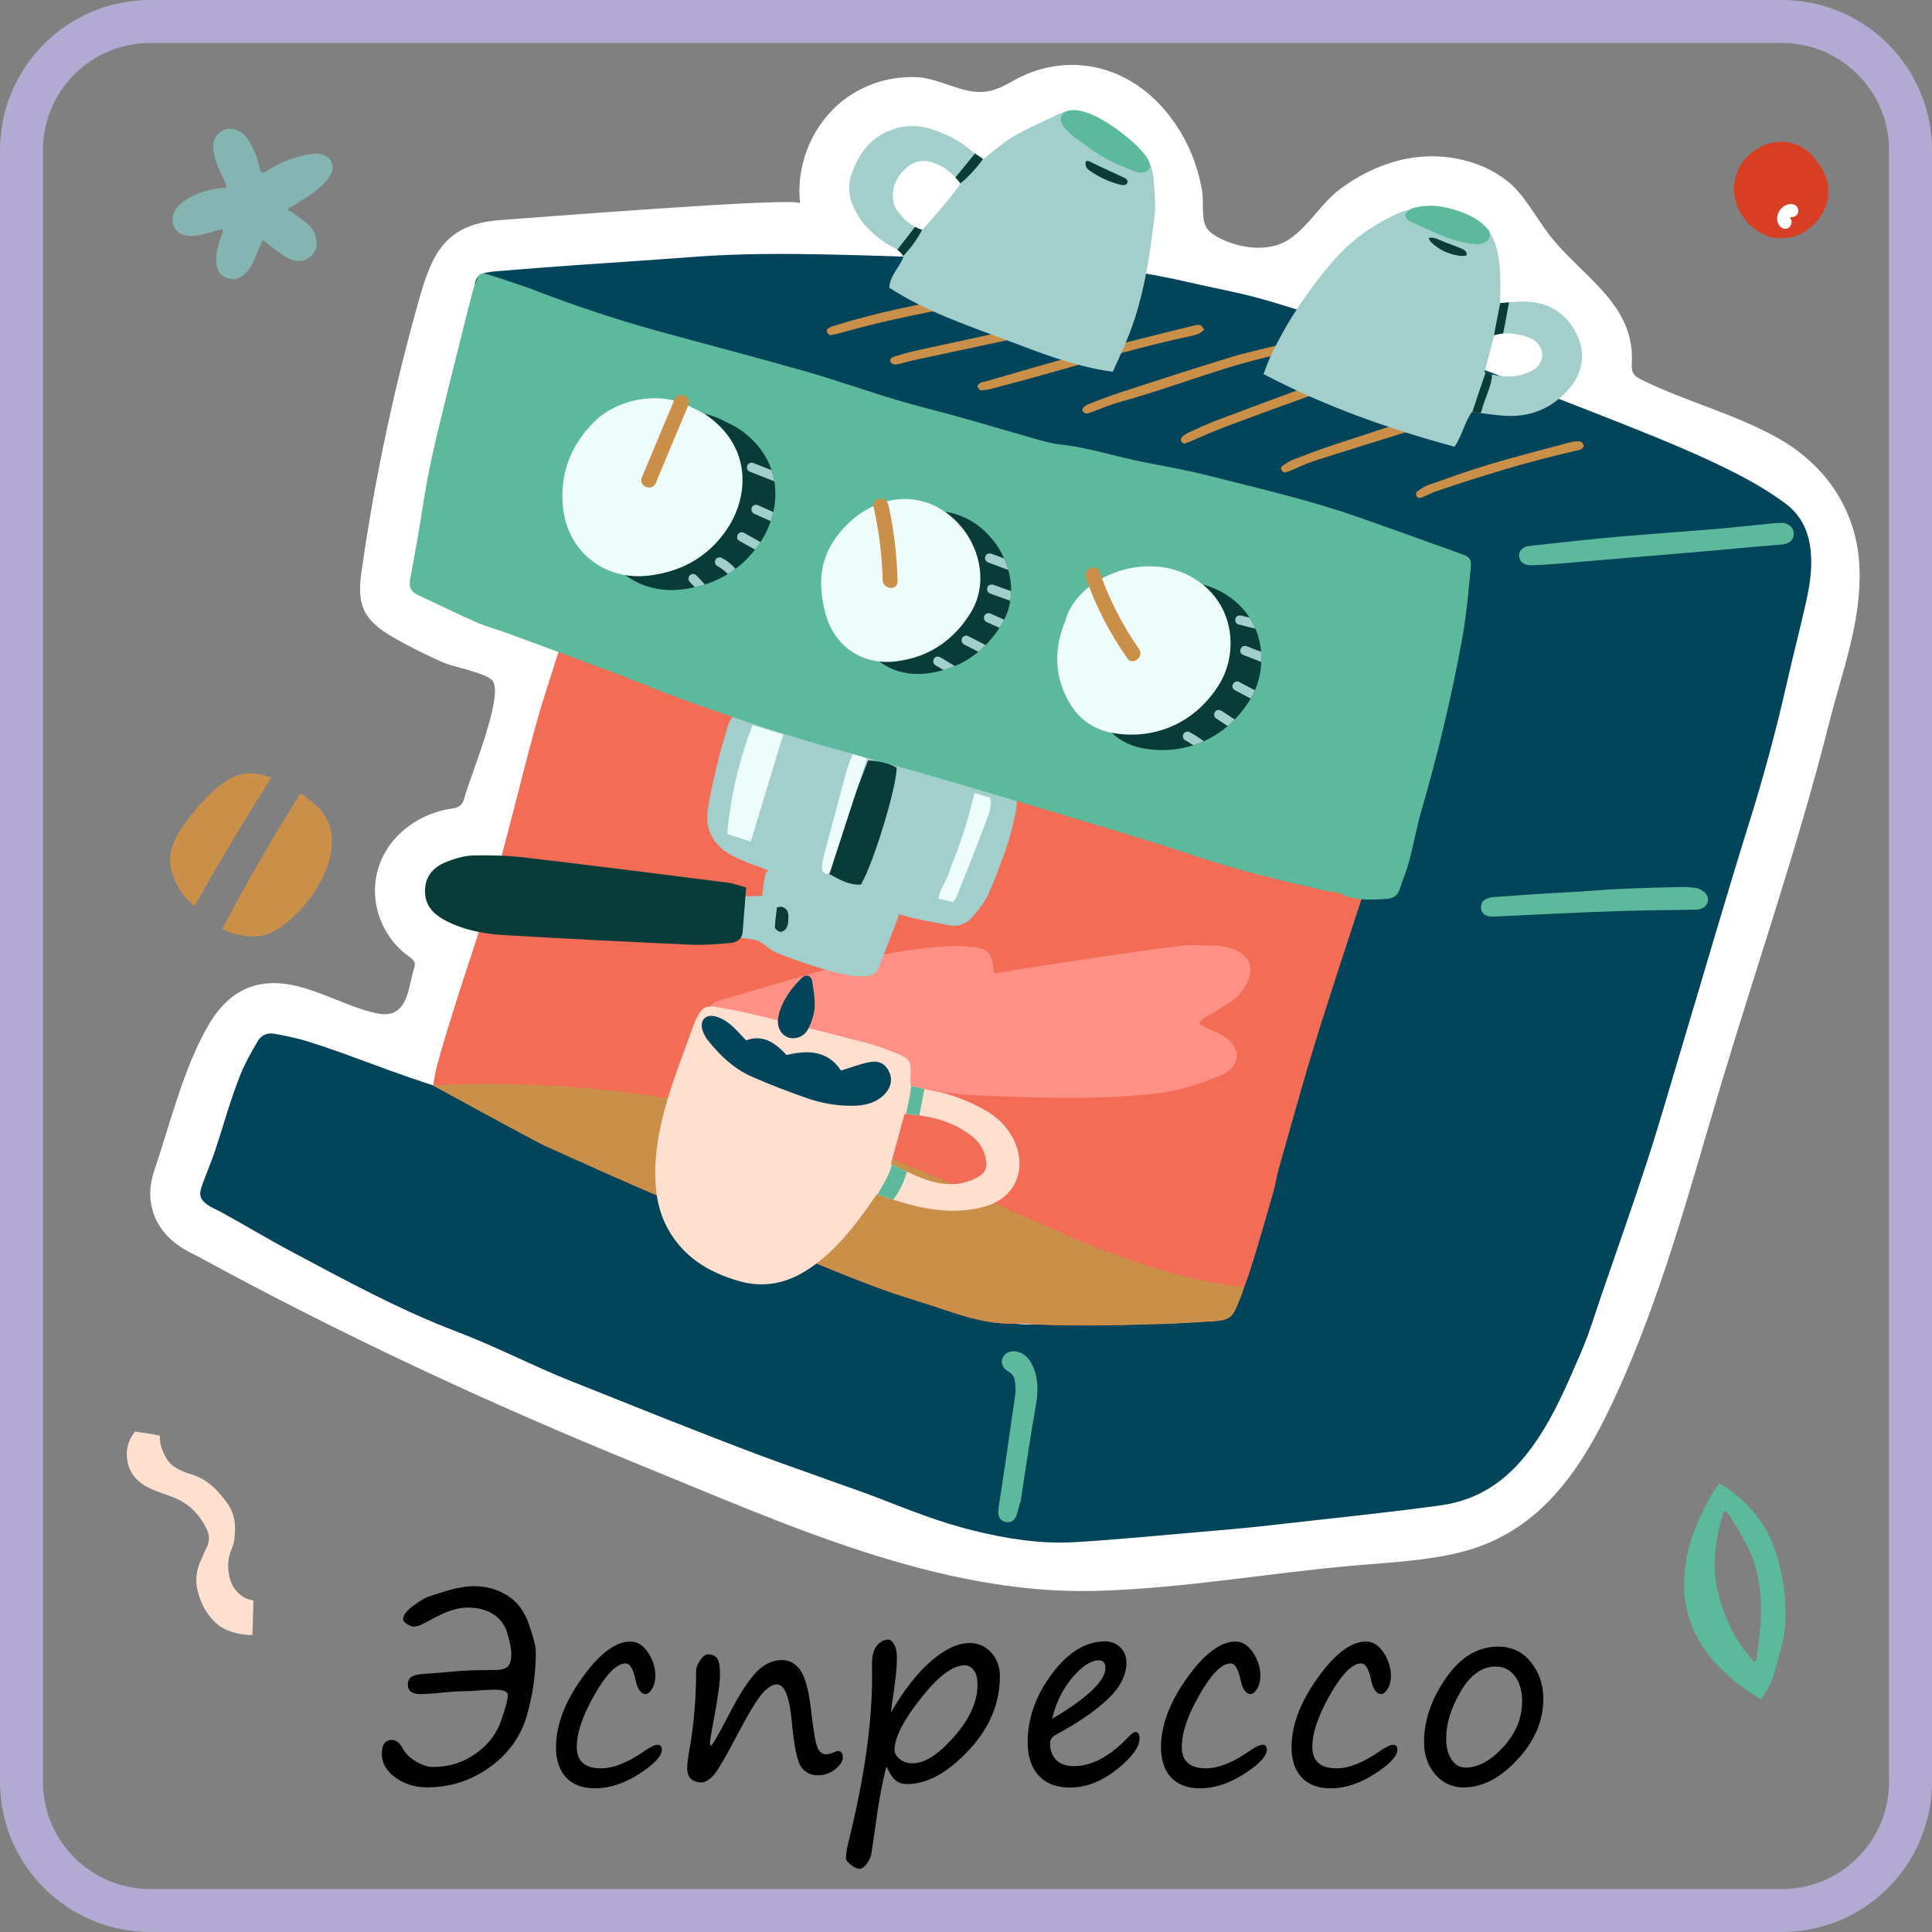 <?xml version="1.0" encoding="utf-8"?>
<!-- Generator: Adobe Illustrator 23.1.0, SVG Export Plug-In . SVG Version: 6.00 Build 0)  -->
<svg version="1.0" id="Слой_1" xmlns="http://www.w3.org/2000/svg" xmlns:xlink="http://www.w3.org/1999/xlink" x="0px" y="0px"
	 viewBox="0 0 90 90" enable-background="new 0 0 90 90" xml:space="preserve">
<rect x="0" y="0" width="90" height="90" fill="#808080" stroke="none"/>
<path fill="none" stroke="#B2AAD3" stroke-width="2" stroke-miterlimit="10" d="M83,89H7c-3.314,0-6-2.686-6-6V7   c0-3.314,2.686-6,6-6h76c3.314,0,6,2.686,6,6v76C89,86.314,86.314,89,83,89z"/>
<g>
	<g>
		<path fill="#FFFFFF" d="M86.532,25.545c-0.367-2.251-1.739-4.052-3.796-5.186c-1.997-1.101-4.208-1.656-6.242-2.657     c-0.159-0.078-0.327-0.168-0.412-0.324c-0.086-0.157-0.071-0.348-0.063-0.528c0.117-2.71-2.348-3.979-3.821-5.879     c-0.512-0.66-0.918-1.399-1.461-2.033c-1.028-1.2-2.813-1.737-4.36-1.649c-1.438,0.082-2.805,0.664-3.951,1.521     c-0.89,0.665-1.437,1.702-2.36,2.329c-0.962,0.653-2.398,0.434-3.366-0.106c-0.205-0.114-0.407-0.255-0.515-0.463     c-0.235-0.45-0.1-1.153-0.185-1.662c-0.099-0.594-0.261-1.174-0.491-1.73c-0.442-1.071-1.124-2.057-2.009-2.809     c-1.784-1.516-4.171-1.778-6.229-0.645c-0.443,0.244-0.897,0.503-1.4,0.553c-1.082,0.107-2.131-0.667-3.256-0.688     c-1.313-0.025-2.576,0.407-3.567,1.277c-1.286,1.13-1.972,2.908-1.777,4.608c-0.037-0.323-12.78,0.7-13.918,0.774     c-2.876,0.188-3.327,1.866-4.013,4.357c-1.071,3.886-1.903,7.868-2.476,11.858c-0.096,0.666-0.179,1.378,0.112,1.986     c0.284,0.593,0.871,0.973,1.442,1.298c0.733,0.417,1.489,0.794,2.263,1.129c0.44,0.191,2.044,0.492,2.279,0.855     c0.493,0.762-1.055,4.428-1.299,5.349c-0.043,0.162-0.092,0.335-0.22,0.443c-0.125,0.107-0.3,0.129-0.462,0.155     c-1.881,0.301-3.472,1.773-3.512,3.751c-0.024,1.21,0.581,2.415,1.567,3.117c0.116,0.083,0.246,0.171,0.281,0.31     c0.026,0.103-0.008,0.211-0.042,0.313c-0.21,0.627-0.228,1.65-0.904,1.984c-0.33,0.163-0.724,0.084-1.08-0.008     c-1.792-0.463-3.73-1.843-5.638-1.162c-0.811,0.289-1.45,0.943-1.889,1.684c-1.216,2.052-1.817,4.634-2.58,6.88     c-0.464,1.364-0.031,2.669,1.157,3.492c0.265,0.184,0.524,0.312,0.713,0.405c0.055,0.027,0.113,0.056,0.144,0.073     c6.689,3.652,13.607,6.876,20.665,9.746c6.652,2.705,13.845,6.039,21.176,5.847c4.07-0.106,8.088-0.842,12.137-1.189     c1.641-0.14,3.298-0.218,4.895-0.619c4.129-1.037,6.06-4.632,7.638-8.276c1.896-4.377,3.115-9.004,4.483-13.563     c1.673-5.579,3.582-11.09,5.007-16.741c0.596-2.364,1.509-4.729,1.428-7.204C86.615,26.187,86.584,25.862,86.532,25.545z"/>
	</g>
	<g>
		<g>
			<g>
				<path fill="#02445A" d="M67.424,26.675c-0.284-0.112-0.593-0.25-0.878-0.342c-1.418-0.46-2.855-0.859-4.243-1.382       c-2.481-0.936-5.052-1.554-7.6-2.261c-1.953-0.542-3.889-1.125-5.838-1.706c-1.949-0.581-3.91-1.183-5.865-1.769       c-1.985-0.595-3.98-1.175-5.963-1.776c-0.938-0.285-1.873-0.596-2.805-0.898c-0.06-0.019-0.119-0.045-0.181-0.059       c-1.713-0.384-3.394-0.874-5.087-1.341c-0.973-0.268-1.901-0.691-2.855-1.022c-0.461-0.16-0.947-0.258-1.419-0.378       c-0.228-0.058-0.468-0.109-0.692-0.158c-0.073-0.016-0.18-0.032-0.213-0.076c-0.215-0.286-0.5-0.215-0.77-0.438       c-0.076-0.063-0.351-0.007-0.457,0.015c-0.034,0.123-0.045,0.258-0.093,0.377c-0.02,0.05-0.075,0.108-0.135,0.101       c-0.06-0.007-0.149-0.054-0.171-0.118c-0.107-0.299,0.053-0.619,0.344-0.705c0.291-0.085,0.563-0.097,0.847-0.121       c1.17-0.098,2.332-0.186,3.499-0.268c1.815-0.127,3.63-0.243,5.442-0.382c2.164-0.166,4.327-0.155,6.496-0.108       c1.836,0.04,3.667,0.106,5.499,0.167c1.501,0.049,3.004,0.06,4.504,0.162c2.277,0.154,4.528,0.48,6.752,0.996       c1.001,0.232,2.016,0.413,3.008,0.681c1.161,0.314,2.303,0.698,3.45,1.057c1.359,0.426,2.716,0.861,4.08,1.273       c1.625,0.492,3.212,1.073,4.789,1.699c2.092,0.83,4.195,1.623,6.277,2.477c1.245,0.51,2.48,1.048,3.68,1.658       c0.816,0.415,1.611,0.878,2.349,1.428c0.761,0.567,1.099,1.341,1.181,2.273c0.073,0.82-0.063,1.608-0.242,2.402       c-0.28,1.241-0.599,2.463-0.88,3.704c-0.496,2.189-1.08,4.354-1.752,6.496c-0.533,1.7-1.048,3.418-1.556,5.126       c-0.53,1.784-1.06,3.58-1.596,5.365c-0.549,1.831-1.072,3.669-1.668,5.484c-0.656,1.997-1.351,3.968-2.037,5.957       c-0.312,0.904-0.581,1.823-0.961,2.702c-0.634,1.468-1.242,2.928-2.161,4.253c-1.103,1.589-2.45,2.639-4.411,2.908       c-2.649,0.363-5.333,0.627-7.991,0.933c-1.117,0.129-2.254,0.221-3.373,0.318c-1.876,0.162-3.792,0.351-5.664,0.461       c-1.608,0.095-3.224-0.168-4.734-0.544c-1.552-0.385-2.937-0.936-4.365-1.494c-0.809-0.316-1.549-0.557-2.329-0.842       c-1.137-0.415-2.198-0.776-3.326-1.2c-2.942-1.107-5.819-2.272-8.762-3.444c-1.746-0.696-3.445-1.589-5.25-2.275       c-2.701-1.028-5.225-2.408-7.798-3.779c-1.032-0.55-2.145-1.222-3.189-1.792c-0.209-0.114-0.456-0.216-0.647-0.348       c-0.332-0.23-0.403-0.451-0.277-0.823c0.175-0.515,0.452-1.161,0.609-1.629c0.434-1.285,0.715-2.389,1.217-3.641       c0.192-0.48,0.5-1.028,0.791-1.523c0.157-0.268,0.42-0.41,0.777-0.349c0.47,0.081,1.01,0.193,1.477,0.335       c1.301,0.396,2.634,0.919,3.89,1.373c1.256,0.454,2.598,0.889,3.781,1.266c0.376,0.12,0.108,0.064,0.451,0.157       c0.344,0.093,0.827,0.232,1.168,0.479c0.133,0.096,0.32,0.153,0.489,0.207c1.883,0.598,3.711,1.402,5.504,2.213       c1.159,0.524,2.33,0.982,3.466,1.515c0.964,0.452,1.881,0.94,2.826,1.401c0.556,0.272,1.117,0.492,1.674,0.744       c1.479,0.667,2.915,1.369,4.4,2.033c0.871,0.39,1.774,0.701,2.668,1.077c0.894,0.375,1.816,0.6,2.799,0.712       c0.531,0.06,1.094,0.016,1.647,0.015c1.828-0.004,3.674,0.009,5.506-0.034c0.692-0.016,1.385-0.098,2.073-0.159       c0.273-0.024,0.438-0.148,0.566-0.398c0.51-0.999,0.82-2.077,1.138-3.154c0.381-1.292,0.712-2.596,1.075-3.896       c0.55-1.972,1.118-3.945,1.684-5.917c0.522-1.819,1.075-3.641,1.639-5.451c0.127-0.41,0.303-0.808,0.485-1.2       c0.077-0.165,0.236-0.292,0.342-0.441c0.088-0.123,0.192-0.252,0.24-0.396c0.442-1.32,0.947-2.626,1.293-3.971       c0.812-3.16,1.523-6.328,2.279-9.503C67.381,27.012,67.397,26.835,67.424,26.675z"/>
			</g>
		</g>
		<g>
			<path fill="#F36C56" d="M26.018,30.364c0.569,0.136,1.033,0.222,1.483,0.357c2.545,0.766,5.087,1.542,7.63,2.317      c2.331,0.711,4.65,1.468,6.996,2.125c2.015,0.564,3.991,1.229,5.96,1.93c2.027,0.722,4.071,1.401,6.132,2.02      c1.635,0.491,3.311,0.84,4.958,1.293c1.343,0.37,2.684,0.739,4.067,0.928c0.054,0.007,0.102,0.065,0.207,0.135      c-0.006,0.115,0.019,0.273-0.025,0.409c-0.407,1.266-0.832,2.525-1.239,3.791c-0.407,1.266-0.818,2.532-1.196,3.807      c-0.495,1.669-0.962,3.347-1.434,5.022c-0.094,0.335-0.138,0.684-0.234,1.018c-0.35,1.216-0.696,2.434-1.079,3.64      c-0.123,0.387-0.27,0.762-0.429,1.195c-0.419,0.768-1.113,1.129-2.058,1.192c-2.496,0.167-4.99,0.263-7.49,0.159      c-0.284-0.012-0.57-0.061-0.852-0.046c-1.197,0.065-2.315-0.262-3.428-0.644c-0.958-0.328-1.935-0.599-2.886-0.946      c-1.129-0.412-2.243-0.866-3.354-1.327c-1.345-0.558-2.678-1.142-4.017-1.714c-0.844-0.36-1.69-0.714-2.532-1.078      c-1.046-0.451-2.091-0.906-3.133-1.366c-0.897-0.396-7.887-4.014-7.887-4.014s-0.004,0.018,0.092-0.538      c0.118-0.684,1.136-3.874,1.444-4.806c0.506-1.533,1.017-3.066,1.451-4.62c0.62-2.225,1.154-4.473,1.761-6.702      C25.24,32.744,25.631,31.608,26.018,30.364z"/>
		</g>
		<g>
			<path fill="#FF9085" d="M46.323,45.34c0.952-0.151,1.909-0.311,2.87-0.454c1.89-0.281,3.78-0.573,5.676-0.816      c0.602-0.077,1.223-0.026,1.836-0.013c0.213,0.005,0.431,0.056,0.638,0.118c0.847,0.252,1.123,0.882,0.726,1.661      c-0.198,0.387-0.498,0.691-0.871,0.923c-0.243,0.151-0.491,0.296-0.726,0.459c-0.197,0.136-0.48,0.164-0.603,0.497      c0.178,0.087,0.358,0.175,0.539,0.262c0.196,0.094,0.403,0.17,0.586,0.284c0.901,0.558,0.765,1.444-0.078,1.81      c-1.032,0.447-2.086,0.769-3.211,0.889c-2.701,0.286-5.409,0.179-8.119,0.07c-1.6-0.064-3.155-0.414-4.714-0.739      c-0.673-0.14-1.335-0.342-2.01-0.472c-1.764-0.338-3.384-1.061-4.992-1.821c-0.228-0.108-0.446-0.246-0.651-0.393      c-0.322-0.231-0.297-0.692,0.054-0.887c0.185-0.103,0.398-0.166,0.604-0.225c2.041-0.589,4.074-1.202,6.127-1.749      c1.357-0.362,2.748-0.594,4.16-0.666c0.43-0.022,0.87-0.01,1.296,0.052c0.541,0.079,0.702,0.281,0.812,0.849      c0.013,0.068,0.001,0.141,0.007,0.211C46.28,45.224,46.297,45.258,46.323,45.34z"/>
		</g>
		<g>
			<g>
				<path fill="#A2CECB" d="M35.504,41.732c0.035-0.273,0.055-0.513,0.098-0.748c0.085-0.463,0.181-0.519,0.643-0.38       c0.797,0.239,1.591,0.491,2.39,0.725c0.848,0.249,1.699,0.483,2.549,0.724c0.049,0.014,0.099,0.023,0.148,0.037       c0.579,0.169,0.647,0.272,0.452,0.792c-0.276,0.736-0.574,1.464-0.854,2.198c-0.124,0.325-0.372,0.397-0.71,0.401       c-0.637,0.007-1.245-0.153-1.845-0.332c-0.732-0.219-1.456-0.471-2.169-0.747c-0.258-0.1-0.471-0.313-0.709-0.467       c-0.092-0.059-0.193-0.12-0.297-0.143c-0.215-0.047-0.435-0.065-0.652-0.103c-0.238-0.042-0.354-0.166-0.313-0.414       c0.071-0.43,0.125-0.862,0.19-1.293c0.026-0.171,0.137-0.236,0.319-0.232C34.994,41.754,35.243,41.739,35.504,41.732z"/>
			</g>
			<g>
				<path fill="#A2CECB" d="M34.29,33.226c1.634,0.415,3.23,0.806,4.817,1.229c1.099,0.293,2.187,0.631,3.28,0.947       c0.911,0.263,1.825,0.511,2.732,0.787c0.574,0.175,1.143,0.371,1.701,0.591c0.487,0.192,0.619,0.435,0.513,0.967       c-0.111,0.557-0.24,1.116-0.422,1.653c-0.264,0.777-0.554,1.549-0.891,2.297c-0.165,0.365-0.446,0.684-0.705,0.999       c-0.306,0.371-0.709,0.501-1.19,0.394c-0.648-0.145-1.311-0.232-1.947-0.414c-2.279-0.653-4.562-1.3-6.737-2.265       c-0.202-0.089-0.421-0.14-0.623-0.227c-0.289-0.125-0.584-0.245-0.853-0.407c-0.787-0.473-1.129-1.191-0.993-2.088       c0.114-0.748,0.298-1.487,0.471-2.225c0.108-0.461,0.254-0.914,0.381-1.371C33.908,33.787,33.995,33.484,34.29,33.226z"/>
			</g>
			<g>
				<path fill="#093B38" d="M34.755,41.343c-0.055,0.723-0.102,1.402-0.162,2.079c-0.029,0.327-0.262,0.489-0.61,0.511       c-0.582,0.037-1.165,0.103-1.752,0.076c-2.903-0.131-5.807-0.275-8.711-0.447c-0.814-0.048-1.633-0.173-2.417-0.511       c-0.677-0.292-1.228-0.666-1.297-1.381c-0.07-0.731,0.294-1.247,0.992-1.522c0.393-0.154,0.83-0.289,1.265-0.299       c0.808-0.019,1.631,0.009,2.445,0.105c3.132,0.367,6.263,0.766,9.394,1.163C34.161,41.151,34.417,41.252,34.755,41.343z"/>
			</g>
			<g>
				<path fill="#093B38" d="M38.618,40.706c0.478-1.836,1.148-3.531,1.822-5.278c0.491,0.016,0.934,0.097,1.332,0.337       c-0.023,0.986-1.081,4.445-1.665,5.442C39.596,41.243,39.159,41.01,38.618,40.706z"/>
			</g>
			<g>
				<path fill="#093B38" d="M36.193,42.274c0.106-0.016,0.179-0.05,0.235-0.031c0.349,0.114,0.299,0.405,0.291,0.652       c-0.008,0.229-0.074,0.469-0.351,0.515c-0.077,0.013-0.27-0.135-0.269-0.202C36.104,42.89,36.158,42.576,36.193,42.274z"/>
			</g>
			<g>
				<path fill="#EEFCFB" d="M35.05,33.783c0.518,0.155,0.953,0.285,1.438,0.43c-0.507,1.672-1.001,3.299-1.514,4.99       c-0.372-0.12-0.709-0.228-1.1-0.354C34.034,37.105,34.42,35.445,35.05,33.783z"/>
			</g>
			<g>
				<path fill="#EEFCFB" d="M45.396,36.938c0.292,0.091,0.503,0.156,0.727,0.226c0.098,0.344-0.03,0.67-0.139,0.965       c-0.456,1.232-0.949,2.449-1.433,3.67c-0.028,0.071-0.088,0.129-0.157,0.227c-0.203-0.05-0.411-0.102-0.677-0.168       c0.076-0.455,0.355-0.795,0.484-1.19c0.137-0.421,0.316-0.828,0.464-1.246c0.143-0.402,0.279-0.808,0.399-1.217       C45.185,37.802,45.28,37.39,45.396,36.938z"/>
			</g>
			<g>
				<path fill="#EEFCFB" d="M39.73,35.121c0.265,0.086,0.447,0.145,0.657,0.213c-0.587,1.806-1.163,3.577-1.739,5.35       c-0.237,0.067-0.351-0.05-0.353-0.249c-0.003-0.18,0.029-0.363,0.075-0.537c0.359-1.364,0.723-2.728,1.094-4.089       C39.522,35.592,39.626,35.387,39.73,35.121z"/>
			</g>
		</g>
		<g>
			<path fill="#CA8F48" d="M56.096,15.36c-0.101,0.077-0.166,0.15-0.247,0.183c-0.131,0.054-0.27,0.091-0.409,0.12      c-3.114,0.66-6.142,1.65-9.222,2.439c-0.167,0.043-0.34,0.078-0.51,0.079c-0.061,0-0.147-0.102-0.174-0.176      c-0.013-0.036,0.07-0.129,0.129-0.166c0.064-0.04,0.15-0.043,0.226-0.065c1.567-0.446,3.13-0.912,4.703-1.334      c1.665-0.447,3.341-0.854,5.013-1.274c0.104-0.026,0.223-0.044,0.322-0.017C55.991,15.166,56.031,15.273,56.096,15.36z"/>
		</g>
		<g>
			<path fill="#CA8F48" d="M52.081,14.641c-0.052,0.035-0.122,0.105-0.206,0.133c-0.149,0.05-0.306,0.078-0.461,0.111      c-2.94,0.629-5.88,1.257-8.82,1.889c-0.278,0.06-0.55,0.154-0.829,0.204c-0.086,0.015-0.24-0.039-0.274-0.106      c-0.073-0.145,0.05-0.23,0.181-0.268c0.319-0.092,0.638-0.191,0.962-0.262c2.891-0.631,5.783-1.258,8.675-1.885      c0.185-0.04,0.37-0.089,0.558-0.11C52.041,14.328,52.154,14.471,52.081,14.641z"/>
		</g>
		<g>
			<path fill="#CA8F48" d="M60.205,16.295c-0.15,0.071-0.242,0.139-0.343,0.158c-2.624,0.503-5.084,1.56-7.65,2.26      c-0.442,0.12-0.866,0.305-1.298,0.459c-0.103,0.037-0.208,0.088-0.314,0.093c-0.058,0.003-0.138-0.067-0.172-0.125      c-0.022-0.036,0.005-0.134,0.042-0.165c0.083-0.07,0.181-0.129,0.283-0.167c0.488-0.186,0.975-0.379,1.471-0.54      c1.672-0.543,3.344-1.087,5.025-1.602c0.786-0.24,1.592-0.415,2.391-0.612c0.12-0.03,0.258-0.048,0.371-0.015      C60.084,16.061,60.127,16.185,60.205,16.295z"/>
		</g>
		<g>
			<path fill="#CA8F48" d="M38.679,15.614c-0.183-0.069-0.213-0.237-0.093-0.321c0.087-0.061,0.197-0.094,0.302-0.127      c2.849-0.883,5.786-1.336,8.721-1.801c0.162-0.026,0.383-0.113,0.425,0.142c0.04,0.242-0.188,0.26-0.353,0.289      c-0.607,0.106-1.215,0.207-1.825,0.3c-2.299,0.349-4.575,0.811-6.814,1.445C38.908,15.579,38.769,15.597,38.679,15.614z"/>
		</g>
		<g>
			<path fill="#CA8F48" d="M59.83,22.013c-0.171-0.069-0.199-0.235-0.076-0.322c0.167-0.118,0.347-0.227,0.536-0.3      c0.62-0.238,1.243-0.472,1.873-0.681c1.502-0.497,3.008-0.984,4.515-1.464c0.391-0.125,0.794-0.214,1.194-0.307      c0.149-0.035,0.341-0.079,0.38,0.144c0.032,0.178-0.127,0.233-0.267,0.276c-1.178,0.366-2.356,0.73-3.533,1.098      c-1.103,0.344-2.207,0.682-3.305,1.041c-0.359,0.117-0.7,0.293-1.051,0.436C60,21.973,59.895,21.994,59.83,22.013z"/>
		</g>
		<g>
			<path fill="#CA8F48" d="M55.17,20.667c-0.17-0.05-0.21-0.214-0.101-0.315c0.091-0.084,0.201-0.155,0.314-0.207      c0.417-0.19,0.831-0.389,1.259-0.551c1.523-0.575,3.048-1.141,4.577-1.699c0.445-0.162,0.902-0.289,1.356-0.425      c0.104-0.031,0.222-0.061,0.324-0.043c0.072,0.013,0.157,0.097,0.185,0.17c0.018,0.046-0.041,0.152-0.095,0.19      c-0.074,0.053-0.174,0.068-0.264,0.097c-0.6,0.196-1.206,0.378-1.8,0.591c-1.28,0.457-2.557,0.922-3.828,1.4      c-0.561,0.211-1.107,0.463-1.66,0.695C55.339,20.61,55.237,20.642,55.17,20.667z"/>
		</g>
		<g>
			<path fill="#CA8F48" d="M66.112,23.207c-0.15-0.039-0.202-0.231-0.091-0.315c0.161-0.122,0.341-0.236,0.531-0.303      c0.955-0.335,1.908-0.683,2.878-0.971c1.228-0.365,2.47-0.681,3.708-1.011c0.15-0.04,0.313-0.056,0.467-0.042      c0.065,0.006,0.147,0.11,0.17,0.186c0.014,0.045-0.059,0.147-0.117,0.176c-0.096,0.049-0.21,0.063-0.318,0.087      c-2.193,0.499-4.34,1.159-6.468,1.883c-0.194,0.066-0.375,0.168-0.564,0.248C66.237,23.176,66.16,23.192,66.112,23.207z"/>
		</g>
		<g>
			<defs>
				<path id="SVGID_1_" d="M26.004,30.358c0.569,0.136,1.033,0.222,1.483,0.357c2.545,0.766,5.087,1.542,7.63,2.317       c2.331,0.711,4.65,1.468,6.996,2.125c2.015,0.564,3.991,1.229,5.96,1.93c2.027,0.722,4.071,1.401,6.132,2.02       c1.635,0.491,3.311,0.84,4.958,1.293c1.343,0.37,2.684,0.739,4.067,0.928c0.054,0.007,0.102,0.065,0.207,0.135       c-0.006,0.115,0.019,0.273-0.025,0.409c-0.407,1.266-0.832,2.525-1.239,3.791c-0.407,1.266-0.818,2.532-1.196,3.807       c-0.495,1.669-0.962,3.347-1.434,5.022c-0.094,0.335-0.138,0.684-0.234,1.018c-0.35,1.216-0.696,2.434-1.079,3.64       c-0.123,0.387-0.244,0.711-0.381,1.142c-0.383,0.918-0.356,1.199-1.301,1.262c-2.496,0.167-5.795,0.245-8.295,0.142       c-0.284-0.012-0.57-0.061-0.852-0.046c-1.197,0.065-2.315-0.262-3.428-0.644c-0.958-0.328-1.935-0.599-2.886-0.946       c-1.129-0.412-2.243-0.866-3.354-1.327c-1.345-0.558-2.678-1.142-4.017-1.714c-0.844-0.36-1.69-0.714-2.532-1.078       c-1.046-0.451-2.091-0.906-3.133-1.366c-0.897-0.396-1.789-0.802-2.685-1.201c-0.376-0.167-5.214-2.814-5.214-2.814       s0.008,0.019,0.104-0.537c0.118-0.684,1.136-3.874,1.444-4.806c0.506-1.533,1.017-3.066,1.451-4.62       c0.62-2.225,1.154-4.473,1.761-6.702C25.225,32.739,25.616,31.602,26.004,30.358z"/>
			</defs>
			<clipPath id="SVGID_2_">
				<use xlink:href="#SVGID_1_"  overflow="visible"/>
			</clipPath>
			<g clip-path="url(#SVGID_2_)">
				<path fill="#CA8F48" d="M58.59,60.026c-5.267-0.419-10.027-3.055-14.862-5.144c-4.9-2.117-10.097-3.526-15.408-4.097       c-3.02-0.324-6.065-0.369-9.095-0.172c-0.705,0.046-1.193,0.84-1.091,1.493c0.003,0.022,0.009,0.042,0.013,0.063       c-0.166,0.184-0.279,0.416-0.309,0.697c-0.063,0.591,0.296,1.116,0.822,1.355c5.144,2.332,10.43,4.347,15.824,6.02       c2.727,0.846,5.481,1.6,8.255,2.277c2.639,0.645,5.315,1.223,8.038,1.336c2.793,0.116,5.609-0.229,8.196-1.329       C60.158,62.022,59.901,60.131,58.59,60.026z"/>
			</g>
		</g>
		<g>
			<path fill="#5CB99C" d="M25.005,13.56c1.85,0.708,3.727,1.333,5.636,1.859c2.29,0.631,4.589,1.228,6.872,1.879      c1.416,0.404,2.805,0.897,4.216,1.321c1,0.3,2.018,0.543,3.024,0.826c1.159,0.325,2.312,0.671,3.47,0.997      c0.38,0.107,0.765,0.22,1.155,0.262c1.33,0.141,2.596,0.569,3.901,0.824c1.025,0.2,2.056,0.383,3.067,0.641      c2.3,0.587,4.618,1.115,6.864,1.899c1.629,0.569,3.251,1.157,4.875,1.741c0.39,0.14,0.473,0.234,0.428,0.677      c-0.111,1.085-0.203,2.177-0.396,3.248c-0.49,2.712-1.137,5.389-1.906,8.036c-0.22,0.759-0.353,1.543-0.556,2.307      c-0.122,0.458-0.303,0.9-0.453,1.351c-0.097,0.293-0.297,0.423-0.602,0.443c-0.728,0.048-1.448,0.1-2.141-0.232      c-0.22-0.105-0.497-0.087-0.743-0.147c-1.384-0.337-2.777-0.642-4.146-1.032c-1.431-0.407-2.834-0.91-4.256-1.347      c-2.028-0.624-4.061-1.23-6.093-1.837c-1.457-0.435-2.914-0.868-4.375-1.286c-1.964-0.561-3.943-1.074-5.896-1.67      c-1.665-0.508-3.312-1.082-4.953-1.666c-1.194-0.425-2.361-0.923-3.546-1.37c-1.6-0.604-3.206-1.195-4.811-1.786      c-0.49-0.18-1-0.312-1.477-0.522c-0.912-0.401-1.805-0.846-2.709-1.265c-0.307-0.142-0.412-0.369-0.353-0.691      c0.117-0.638,0.235-1.275,0.346-1.914c0.211-1.216,0.374-2.443,0.637-3.648c0.382-1.746,0.835-3.478,1.261-5.214      c0.211-0.861,0.429-1.72,0.651-2.578c0.055-0.214,0.129-0.425,0.213-0.629c0.121-0.294,0.208-0.348,0.509-0.255      c0.634,0.195,1.262,0.413,1.891,0.624C24.742,13.45,24.873,13.508,25.005,13.56z"/>
		</g>
		<g>
			<path fill="#093B38" d="M33.583,19.536c0.307,0.162,0.636,0.292,0.916,0.492c2.08,1.483,1.904,3.789,0.89,5.281      c-0.872,1.283-2.112,1.968-3.637,2.151c-2.056,0.245-3.781-1.114-3.993-3.163c-0.164-1.579,0.352-2.925,1.487-4.033      C30.307,19.225,32.202,18.868,33.583,19.536z"/>
		</g>
		<g>
			<path fill="#EEFCFB" d="M32.052,18.89c0.307,0.162,0.636,0.292,0.916,0.492c2.08,1.483,1.904,3.789,0.89,5.281      c-0.872,1.283-2.112,1.968-3.637,2.151c-2.056,0.245-3.781-1.114-3.993-3.163c-0.164-1.579,0.352-2.925,1.487-4.033      C28.776,18.579,30.671,18.221,32.052,18.89z"/>
		</g>
		<g>
			<path fill="#093B38" d="M51.059,29.654c0.533-2.094,3.953-3.467,6.229-1.839c1.742,1.245,1.764,3.429,0.966,4.745      c-1.116,1.841-3.003,2.62-4.912,2.316c-1.011-0.161-1.741-0.722-2.199-1.616C50.547,32.095,50.545,30.897,51.059,29.654z"/>
		</g>
		<g>
			<path fill="#EEFCFB" d="M49.623,28.935c0.533-2.094,3.953-3.467,6.229-1.839c1.742,1.245,1.764,3.429,0.966,4.745      c-1.116,1.841-3.003,2.62-4.912,2.316c-1.011-0.161-1.741-0.722-2.199-1.616C49.111,31.376,49.109,30.178,49.623,28.935z"/>
		</g>
		<g>
			<path fill="#093B38" d="M44.57,23.966c2.025,0.656,3.244,3.259,2.075,5.148c-0.792,1.28-1.943,2.064-3.451,2.255      c-1.577,0.2-2.892-0.679-3.305-2.208c-0.306-1.132-0.33-2.259,0.313-3.301c0.852-1.379,2.465-2.351,4.11-1.966      C44.4,23.915,44.486,23.939,44.57,23.966z"/>
		</g>
		<g>
			<path fill="#EEFCFB" d="M43.139,23.403c2.025,0.656,3.244,3.259,2.075,5.148c-0.792,1.28-1.943,2.064-3.451,2.255      c-1.577,0.2-2.892-0.679-3.305-2.208c-0.306-1.132-0.33-2.26,0.313-3.301c0.852-1.379,2.465-2.351,4.11-1.966      C42.969,23.352,43.054,23.376,43.139,23.403z"/>
		</g>
		<g>
			<g>
				<defs>
					<path id="SVGID_3_" d="M42.42,50.578c0.368,0.085,0.668,0.171,0.973,0.221c0.906,0.148,1.736,0.494,2.53,0.938        c0.529,0.296,0.945,0.712,1.238,1.239c0.694,1.251,0.323,2.829-1.389,3.259c-1.45,0.364-2.825,0.08-4.196-0.359        c-0.229-0.074-0.456-0.154-0.727-0.245c-0.179,0.255-0.353,0.509-0.533,0.758c-0.736,1.019-1.534,1.971-2.59,2.689        c-1.043,0.71-2.135,0.947-3.365,0.582c-1.389-0.412-2.531-1.12-3.252-2.424c-0.345-0.624-0.507-1.285-0.562-1.989        c-0.108-1.378,0.16-2.709,0.543-4.011c0.333-1.133,0.773-2.235,1.169-3.349c0.058-0.164,0.125-0.326,0.203-0.481        c0.233-0.464,0.409-0.58,0.909-0.497c0.651,0.108,1.3,0.239,1.941,0.397c1.723,0.423,3.443,0.857,5.159,1.305        c0.436,0.114,0.857,0.287,1.278,0.452c0.646,0.254,0.692,0.343,0.673,1.098C42.42,50.262,42.421,50.363,42.42,50.578z         M41.497,54.235c0.595,0.264,1.089,0.521,1.608,0.705c0.807,0.286,1.624,0.334,2.413-0.086c0.374-0.2,0.49-0.444,0.411-0.853        c-0.082-0.425-0.296-0.789-0.624-1.051c-0.924-0.736-2.012-0.983-3.166-1.062C41.92,52.687,41.721,53.415,41.497,54.235z"/>
				</defs>
				<use xlink:href="#SVGID_3_"  overflow="visible" fill="#FFDFCF"/>
				<clipPath id="SVGID_4_">
					<use xlink:href="#SVGID_3_"  overflow="visible"/>
				</clipPath>
				<g clip-path="url(#SVGID_4_)">
					<path fill="#5CB99C" d="M42.397,54.049c-0.181,0.71-0.384,1.414-0.923,1.981c-0.137,0.144-0.245,0.452-0.627,0.255        c-0.431-0.221-0.105-0.402-0.016-0.567c0.243-0.445,0.567-0.893,0.689-1.375c0.384-1.517,0.964-2.94,0.976-4.561        c0-0.053-0.023-0.128,0.017-0.153c0.09-0.058,0.201-0.123,0.326-0.121c0.069,0.001,0.242,0.132,0.265,0.202        c0.055,0.164,0.087,0.337,0.059,0.488c-0.224,1.22-0.464,2.436-0.7,3.652C42.45,53.919,42.42,53.983,42.397,54.049z"/>
				</g>
			</g>
			<g>
				<path fill="#02445A" d="M39.179,49.87c0.471-0.143,0.878-0.302,1.299-0.387c0.456-0.092,0.75,0.067,0.924,0.407       c0.18,0.352,0.126,0.736-0.171,1.058c-0.408,0.442-0.949,0.558-1.52,0.563c-0.72,0.006-1.427-0.113-2.102-0.349       c-0.885-0.309-1.766-0.641-2.621-1.024c-0.822-0.369-1.466-0.988-2.023-1.69c-0.106-0.133-0.187-0.297-0.24-0.46       c-0.14-0.424,0.126-0.745,0.565-0.647c0.245,0.055,0.491,0.188,0.689,0.346c0.269,0.214,0.492,0.485,0.78,0.778       c0.754-0.289,1.345,0.092,1.88,0.682C37.62,48.914,38.547,48.92,39.179,49.87z"/>
			</g>
			<g>
				<path fill="#02445A" d="M36.316,47.117c0.221-0.65,0.59-1.112,1.007-1.535c0.228-0.231,0.472-0.156,0.517,0.16       c0.079,0.549,0.197,1.103,0.022,1.655c-0.062,0.197-0.132,0.398-0.236,0.575c-0.192,0.327-0.564,0.463-0.897,0.36       c-0.298-0.092-0.511-0.411-0.493-0.781C36.245,47.38,36.298,47.211,36.316,47.117z"/>
			</g>
		</g>
		<g>
			<path fill="#5CB99C" d="M83.119,24.364c0.301,0.088,0.448,0.275,0.442,0.506c-0.006,0.235-0.137,0.381-0.349,0.457      c-0.073,0.026-0.154,0.034-0.233,0.041c-2.428,0.196-2.031,0.189-4.458,0.389c-1.986,0.164-3.971,0.339-5.957,0.505      c-0.394,0.033-0.789,0.052-1.184,0.069c-0.108,0.005-0.225-0.004-0.325-0.04c-0.179-0.064-0.278-0.206-0.288-0.398      c-0.01-0.199,0.1-0.329,0.271-0.407c0.07-0.032,0.151-0.049,0.229-0.057c1.431-0.15,2.86-0.322,4.293-0.441      c2.333-0.193,1.844-0.146,4.178-0.33c0.977-0.077,1.952-0.193,2.928-0.286C82.838,24.355,83.013,24.365,83.119,24.364z"/>
		</g>
		<g>
			<path fill="#5CB99C" d="M79.076,41.375c0.387,0.161,0.518,0.357,0.483,0.591c-0.038,0.249-0.254,0.404-0.558,0.41      c-1.99,0.037-1.749,0.008-3.738,0.071c-1.862,0.059-3.723,0.165-5.584,0.247c-0.125,0.006-0.255,0.006-0.374-0.024      c-0.185-0.046-0.3-0.177-0.312-0.372c-0.011-0.19,0.069-0.346,0.245-0.423c0.113-0.049,0.242-0.079,0.366-0.088      c1.103-0.076,2.205-0.159,3.309-0.215c1.72-0.087,1.21-0.108,2.931-0.178c0.853-0.035,1.706-0.06,2.559-0.075      C78.667,41.316,78.933,41.362,79.076,41.375z"/>
		</g>
		<g>
			<path fill="#5CB99C" d="M47.515,70c-0.054,0.198-0.097,0.4-0.165,0.594c-0.083,0.237-0.255,0.342-0.467,0.312      c-0.233-0.033-0.388-0.202-0.379-0.467c0.008-0.236,0.056-0.471,0.091-0.705c0.105-0.704,0.214-1.407,0.318-2.111      c0.069-0.469,0.129-0.94,0.2-1.409c0.159-1.047,0.031-0.209,0.183-1.258c0.029-0.199,0.012-0.411-0.018-0.612      c-0.027-0.187-0.107-0.34-0.299-0.452c-0.302-0.175-0.378-0.438-0.256-0.672c0.119-0.227,0.4-0.327,0.705-0.241      c0.292,0.082,0.485,0.278,0.625,0.543c0.311,0.591,0.321,1.213,0.217,1.851c-0.201,1.232-0.106,0.581-0.302,1.814      C47.82,68.124,47.68,69.063,47.536,70C47.529,70,47.522,70,47.515,70z"/>
		</g>
		<g>
			<g>
				<path fill="#A2CECB" d="M51.838,17.318c-1.822-0.245-3.405-0.894-4.995-1.49c-1.856-0.696-3.746-1.337-5.415-2.425       c0.036-0.608,0.488-0.942,0.659-1.445c-0.151-0.324-0.501-0.435-0.784-0.612c-0.661-0.412-1.179-0.943-1.521-1.649       c-0.263-0.544-0.299-1.087-0.089-1.654c0.306-0.828,0.764-1.519,1.605-1.9c0.697-0.316,1.404-0.356,2.124-0.113       c0.632,0.213,1.234,0.488,1.748,0.93c0.187,0.161,0.402,0.289,0.631,0.451c0.302-0.237,0.576-0.444,0.841-0.662       c0.721-0.591,2.013-1.097,2.503-1.351c0.49-0.254,0.985-0.38,1.322-0.145c0.285,0.199,1.944,1.51,2.623,1.841       c0.451,0.22,0.611,0.777,0.646,1.256c0.041,0.566,0.117,1.143,0.05,1.7c-0.231,1.915-0.504,3.828-1.23,5.636       C52.344,16.215,52.099,16.727,51.838,17.318z M44.749,8.554c-0.313-0.409-0.622-0.671-0.988-0.858       c-0.514-0.262-1.039-0.296-1.502,0.093c-0.425,0.356-0.691,0.824-0.666,1.397c0.009,0.209,0.068,0.451,0.19,0.612       c0.3,0.396,0.649,0.755,1.185,0.91C43.582,10.012,44.186,9.343,44.749,8.554z"/>
			</g>
			<g>
				<path fill="#5CB99C" d="M52.229,7.723c-0.532-0.209-1.026-0.501-1.488-0.836c-0.395-0.287-0.951-0.635-1.228-1.045       c-0.087-0.129-0.128-0.301-0.065-0.443c0.087-0.197,0.332-0.269,0.548-0.268c0.667,0.002,1.34,0.427,1.88,0.782       c0.328,0.215,2.271,1.659,1.521,2.075c-0.122,0.068-0.271,0.07-0.407,0.037C52.734,7.96,52.476,7.82,52.229,7.723z"/>
			</g>
			<g>
				<path fill="#093B38" d="M50.608,7.503c0.086-0.042,0.338,0.114,0.415,0.15c0.443,0.206,0.887,0.412,1.33,0.618       c0.074,0.035,0.163,0.085,0.173,0.175c0.012,0.103-0.079,0.171-0.173,0.179c-0.059,0.005-0.117-0.008-0.175-0.023       c-0.303-0.077-0.598-0.187-0.876-0.329c-0.142-0.072-0.28-0.153-0.413-0.24c-0.104-0.068-0.243-0.141-0.293-0.261       c-0.023-0.056-0.054-0.22,0.005-0.264C50.602,7.506,50.605,7.504,50.608,7.503z"/>
			</g>
			<g>
				<defs>
					<path id="SVGID_5_" d="M51.838,17.318c-1.822-0.245-3.405-0.894-4.995-1.49c-1.856-0.696-3.746-1.337-5.415-2.425        c0.036-0.608,0.488-0.942,0.659-1.445c-0.151-0.324-0.501-0.435-0.784-0.612c-0.661-0.412-1.179-0.943-1.521-1.649        c-0.263-0.544-0.299-1.087-0.089-1.654c0.306-0.828,0.764-1.519,1.605-1.9c0.697-0.316,1.404-0.356,2.124-0.113        c0.632,0.213,1.234,0.488,1.748,0.93c0.187,0.161,0.402,0.289,0.631,0.451c0.302-0.237,0.576-0.444,0.841-0.662        c0.721-0.591,2.013-1.097,2.503-1.351c0.49-0.254,0.985-0.38,1.322-0.145c0.285,0.199,1.944,1.51,2.623,1.841        c0.451,0.22,0.611,0.777,0.646,1.256c0.041,0.566,0.117,1.143,0.05,1.7c-0.231,1.915-0.504,3.828-1.23,5.636        C52.344,16.215,52.099,16.727,51.838,17.318z M44.749,8.554c-0.313-0.409-0.622-0.671-0.988-0.858        c-0.514-0.262-1.039-0.296-1.502,0.093c-0.425,0.356-0.691,0.824-0.666,1.397c0.009,0.209,0.068,0.451,0.19,0.612        c0.3,0.396,0.649,0.755,1.185,0.91C43.582,10.012,44.186,9.343,44.749,8.554z"/>
				</defs>
				<clipPath id="SVGID_6_">
					<use xlink:href="#SVGID_5_"  overflow="visible"/>
				</clipPath>
				<g clip-path="url(#SVGID_6_)">
					<path fill="#093B38" d="M44.172,8.676c0.574-0.704,1.069-1.311,1.567-1.918c0.039-0.048,0.088-0.112,0.14-0.12        c0.081-0.012,0.176,0.001,0.251,0.035c0.032,0.015,0.056,0.128,0.033,0.166c-0.44,0.734-0.968,1.393-1.673,1.891        C44.442,8.764,44.331,8.706,44.172,8.676z"/>
				</g>
				<g clip-path="url(#SVGID_6_)">
					<path fill="#093B38" d="M42.89,10.237c0.097,0.197,0.156,0.263,0.142,0.297c-0.274,0.641-0.72,1.162-1.202,1.653        c-0.041,0.041-0.196,0.033-0.241-0.01c-0.045-0.044-0.057-0.191-0.018-0.243C41.984,11.388,42.409,10.852,42.89,10.237z"/>
				</g>
			</g>
		</g>
		<g>
			<g>
				<path fill="#A2CECB" d="M58.859,17.426c0.126-0.319,0.216-0.586,0.335-0.838c0.744-1.585,1.711-3.029,2.845-4.357       c0.875-1.025,1.945-1.803,3.19-2.333c0.393-0.167,0.763-0.198,1.186-0.034c1.002,0.388,1.884,0.507,2.931,0.872       c0.635,0.957,0.548,2.263,0.536,3.384c0.344-0.027,0.647-0.063,0.95-0.071c1.056-0.028,1.909,0.334,2.482,1.272       c0.552,0.903,0.515,1.908-0.169,2.729c-0.73,0.876-1.677,1.343-2.822,1.326c-0.564-0.009-1.127-0.114-1.753-0.182       c-0.341,0.448-0.437,1.066-0.814,1.617C64.731,19.986,61.764,18.951,58.859,17.426z M69.152,17.342       c0.838,0.271,1.544,0.278,2.223-0.077c0.539-0.282,0.63-0.943,0.192-1.334c-0.092-0.082-0.203-0.157-0.318-0.199       c-0.535-0.194-1.077-0.281-1.643-0.117C69.451,16.205,69.309,16.746,69.152,17.342z"/>
			</g>
			<g>
				<path fill="#5CB99C" d="M69.176,11.292c-0.041,0.023-0.087,0.041-0.136,0.054c-0.194,0.051-0.409,0.027-0.605-0.005       c-0.962-0.157-1.828-0.615-2.707-1.01c-0.147-0.066-0.309-0.183-0.246-0.353c0.045-0.12,0.201-0.242,0.332-0.279       c0.809-0.23,1.593-0.084,2.356,0.215c0.428,0.168,0.825,0.397,1.13,0.753C69.496,10.897,69.406,11.164,69.176,11.292z"/>
			</g>
			<g>
				<path fill="#093B38" d="M66.557,11.09c0.213-0.077,0.512,0.097,0.704,0.171c0.265,0.102,0.53,0.205,0.795,0.307       c0.132,0.051,0.273,0.129,0.27,0.29c0,0.01-0.001,0.02-0.007,0.028c-0.006,0.009-0.017,0.013-0.028,0.016       c-0.209,0.061-0.506-0.019-0.709-0.08c-0.218-0.065-0.438-0.163-0.621-0.3C66.816,11.416,66.6,11.278,66.557,11.09z"/>
			</g>
			<g>
				<defs>
					<path id="SVGID_7_" d="M58.859,17.426c0.126-0.319,0.216-0.586,0.335-0.838c0.744-1.585,1.711-3.029,2.845-4.357        c0.875-1.025,1.945-1.803,3.19-2.333c0.393-0.167,0.763-0.198,1.186-0.034c1.002,0.388,1.884,0.507,2.931,0.872        c0.635,0.957,0.548,2.263,0.536,3.384c0.344-0.027,0.647-0.063,0.95-0.071c1.056-0.028,1.909,0.334,2.482,1.272        c0.552,0.903,0.515,1.908-0.169,2.729c-0.73,0.876-1.677,1.343-2.822,1.326c-0.564-0.009-1.127-0.114-1.753-0.182        c-0.341,0.448-0.437,1.066-0.814,1.617C64.731,19.986,61.764,18.951,58.859,17.426z M69.152,17.342        c0.838,0.271,1.544,0.278,2.223-0.077c0.539-0.282,0.63-0.943,0.192-1.334c-0.092-0.082-0.203-0.157-0.318-0.199        c-0.535-0.194-1.077-0.281-1.643-0.117C69.451,16.205,69.309,16.746,69.152,17.342z"/>
				</defs>
				<clipPath id="SVGID_8_">
					<use xlink:href="#SVGID_7_"  overflow="visible"/>
				</clipPath>
				<g clip-path="url(#SVGID_8_)">
					<path fill="#093B38" d="M68.607,19.632c-0.049-0.08-0.118-0.143-0.106-0.179c0.25-0.766,0.507-1.53,0.772-2.292        c0.011-0.032,0.111-0.033,0.213-0.06c0.118,0.693-0.253,1.267-0.426,1.88C68.988,19.241,68.914,19.523,68.607,19.632z"/>
				</g>
				<g clip-path="url(#SVGID_8_)">
					<path fill="#093B38" d="M69.999,13.855c0.213-0.009,0.317,0.101,0.286,0.283c-0.106,0.617-0.227,1.231-0.351,1.845        c-0.029,0.146-0.064,0.342-0.275,0.274c-0.067-0.021-0.13-0.211-0.114-0.311c0.1-0.618,0.221-1.233,0.343-1.847        C69.906,14.011,69.963,13.931,69.999,13.855z"/>
				</g>
			</g>
		</g>
		<g>
			<path fill="#CA8F48" d="M31.418,18.612c-0.506,1.211-1.013,2.423-1.519,3.634c-0.173,0.414,0.476,0.669,0.649,0.255      c0.506-1.212,1.013-2.423,1.519-3.634C32.24,18.453,31.591,18.198,31.418,18.612z"/>
		</g>
		<g>
			<path fill="#CA8F48" d="M41.809,27.087c-0.025-1.206-0.161-2.396-0.425-3.573c-0.098-0.435-0.788-0.332-0.689,0.107      c0.25,1.115,0.397,2.249,0.421,3.392C41.124,27.455,41.818,27.536,41.809,27.087z"/>
		</g>
		<g>
			<path fill="#CA8F48" d="M53.058,30.23c-0.777-1.11-1.388-2.313-1.837-3.591c-0.149-0.424-0.787-0.143-0.639,0.278      c0.468,1.334,1.117,2.587,1.928,3.744C52.768,31.03,53.315,30.597,53.058,30.23z"/>
		</g>
		<g>
			<defs>
				<path id="SVGID_9_" d="M33.583,19.536c0.307,0.162,0.636,0.292,0.916,0.492c2.08,1.483,1.904,3.789,0.89,5.281       c-0.872,1.283-2.112,1.968-3.637,2.151c-2.056,0.245-3.781-1.114-3.993-3.163c-0.164-1.579,0.352-2.925,1.487-4.033       C30.307,19.225,32.202,18.868,33.583,19.536z"/>
			</defs>
			<clipPath id="SVGID_10_">
				<use xlink:href="#SVGID_9_"  overflow="visible"/>
			</clipPath>
			<g clip-path="url(#SVGID_10_)">
				<g>
					<path fill="#A2CECB" d="M36.562,22.145c-0.49-0.192-0.98-0.385-1.47-0.577c-0.11-0.043-0.239,0.013-0.283,0.123        c-0.043,0.11,0.013,0.239,0.123,0.283c0.49,0.192,0.98,0.385,1.47,0.577c0.11,0.043,0.239-0.013,0.283-0.123        C36.728,22.318,36.672,22.188,36.562,22.145z"/>
				</g>
				<g>
					<path fill="#A2CECB" d="M36.221,23.941c-0.304-0.136-0.609-0.272-0.913-0.407c-0.104-0.046-0.245,0.001-0.288,0.11        c-0.043,0.11-0.001,0.238,0.11,0.288c0.304,0.136,0.609,0.272,0.913,0.407c0.104,0.046,0.245-0.001,0.288-0.11        C36.375,24.118,36.332,23.99,36.221,23.941z"/>
				</g>
				<g>
					<path fill="#A2CECB" d="M35.624,25.365c-0.313-0.176-0.627-0.353-0.94-0.529c-0.053-0.03-0.101-0.051-0.164-0.041        c-0.052,0.008-0.111,0.041-0.141,0.085c-0.059,0.087-0.063,0.245,0.044,0.305c0.313,0.176,0.627,0.353,0.94,0.529        c0.053,0.03,0.101,0.051,0.164,0.041c0.052-0.008,0.111-0.041,0.141-0.085C35.726,25.583,35.73,25.424,35.624,25.365z"/>
				</g>
				<g>
					<path fill="#A2CECB" d="M34.528,26.883c-0.212-0.393-0.529-0.701-0.926-0.904c-0.102-0.052-0.247,0.019-0.283,0.123        c-0.041,0.121,0.014,0.227,0.123,0.283c0.004,0.002,0.017,0.008,0.028,0.014c0.02,0.01,0.038,0.022,0.057,0.034        c0.039,0.024,0.078,0.05,0.115,0.077c0.037,0.027,0.074,0.056,0.109,0.086c0.018,0.015,0.035,0.03,0.052,0.046        c0.003,0.002,0.022,0.021,0.031,0.029c0.009,0.009,0.025,0.026,0.028,0.028c0.016,0.017,0.032,0.034,0.047,0.051        c0.031,0.035,0.06,0.071,0.088,0.107c0.028,0.037,0.055,0.075,0.08,0.114c0.005,0.008,0.048,0.071,0.017,0.026        c0.013,0.019,0.023,0.041,0.034,0.061c0.054,0.1,0.175,0.167,0.287,0.113C34.514,27.121,34.585,26.99,34.528,26.883z"/>
				</g>
				<g>
					<path fill="#A2CECB" d="M33.14,27.554c-0.227-0.244-0.453-0.489-0.68-0.733c-0.077-0.083-0.212-0.117-0.306-0.036        c-0.084,0.072-0.119,0.217-0.036,0.306c0.227,0.244,0.453,0.489,0.68,0.733c0.077,0.083,0.212,0.117,0.306,0.036        C33.187,27.788,33.223,27.643,33.14,27.554z"/>
				</g>
			</g>
		</g>
		<g>
			<defs>
				<path id="SVGID_11_" d="M44.57,23.966c2.025,0.656,3.244,3.259,2.075,5.148c-0.792,1.28-1.943,2.064-3.451,2.255       c-1.577,0.2-2.892-0.679-3.305-2.208c-0.306-1.132-0.33-2.259,0.313-3.301c0.852-1.379,2.465-2.351,4.11-1.966       C44.4,23.915,44.486,23.939,44.57,23.966z"/>
			</defs>
			<clipPath id="SVGID_12_">
				<use xlink:href="#SVGID_11_"  overflow="visible"/>
			</clipPath>
			<g clip-path="url(#SVGID_12_)">
				<g>
					<path fill="#A2CECB" d="M47.339,26.22c-0.385-0.142-0.77-0.283-1.155-0.425c-0.107-0.039-0.244,0.01-0.283,0.123        c-0.038,0.11,0.008,0.24,0.123,0.283c0.385,0.142,0.77,0.283,1.155,0.425c0.107,0.039,0.244-0.01,0.283-0.123        C47.5,26.392,47.454,26.262,47.339,26.22z"/>
				</g>
				<g>
					<path fill="#A2CECB" d="M47.363,27.632c-0.362-0.13-0.724-0.261-1.086-0.391c-0.107-0.039-0.244,0.009-0.283,0.123        c-0.037,0.109,0.008,0.241,0.123,0.283c0.362,0.13,0.724,0.261,1.086,0.391c0.107,0.039,0.244-0.009,0.283-0.123        C47.523,27.806,47.478,27.674,47.363,27.632z"/>
				</g>
				<g>
					<path fill="#A2CECB" d="M46.988,28.963c-0.285-0.129-0.571-0.257-0.856-0.386c-0.104-0.047-0.246,0.015-0.283,0.123        c-0.04,0.116,0.012,0.232,0.123,0.283c0.285,0.129,0.571,0.257,0.856,0.386c0.104,0.047,0.246-0.015,0.283-0.123        C47.151,29.129,47.1,29.013,46.988,28.963z"/>
				</g>
				<g>
					<path fill="#A2CECB" d="M46.15,30.167c-0.353-0.18-0.706-0.36-1.059-0.54c-0.102-0.052-0.247,0.019-0.283,0.123        c-0.041,0.121,0.014,0.227,0.123,0.283c0.353,0.18,0.706,0.36,1.059,0.54c0.102,0.052,0.247-0.019,0.283-0.123        C46.314,30.328,46.259,30.222,46.15,30.167z"/>
				</g>
				<g>
					<path fill="#A2CECB" d="M44.766,31.201c-0.315-0.191-0.63-0.382-0.945-0.573c-0.097-0.059-0.234-0.06-0.305,0.044        c-0.061,0.09-0.061,0.242,0.044,0.305c0.315,0.191,0.63,0.382,0.945,0.573c0.097,0.059,0.234,0.06,0.305-0.044        C44.871,31.416,44.87,31.264,44.766,31.201z"/>
				</g>
			</g>
		</g>
		<g>
			<defs>
				<path id="SVGID_13_" d="M51.059,29.654c0.533-2.094,3.953-3.467,6.229-1.839c1.742,1.245,1.764,3.429,0.966,4.745       c-1.116,1.841-3.003,2.62-4.912,2.316c-1.011-0.161-1.741-0.722-2.199-1.616C50.547,32.095,50.545,30.897,51.059,29.654z"/>
			</defs>
			<clipPath id="SVGID_14_">
				<use xlink:href="#SVGID_13_"  overflow="visible"/>
			</clipPath>
			<g clip-path="url(#SVGID_14_)">
				<g>
					<path fill="#A2CECB" d="M59.703,29.148c-0.622-0.156-1.243-0.312-1.865-0.469c-0.114-0.029-0.235,0.003-0.283,0.123        c-0.039,0.099,0.008,0.254,0.123,0.283c0.622,0.156,1.243,0.312,1.865,0.469c0.114,0.029,0.235-0.003,0.283-0.123        C59.865,29.332,59.818,29.177,59.703,29.148z"/>
				</g>
				<g>
					<path fill="#A2CECB" d="M59.85,30.791c-0.593-0.229-1.186-0.459-1.779-0.688c-0.261-0.101-0.422,0.304-0.16,0.406        c0.593,0.229,1.186,0.459,1.779,0.688C59.952,31.297,60.112,30.892,59.85,30.791z"/>
				</g>
				<g>
					<path fill="#A2CECB" d="M59.132,32.507c-0.474-0.249-0.948-0.497-1.422-0.746c-0.104-0.055-0.243,0.022-0.283,0.123        c-0.047,0.119,0.018,0.228,0.123,0.283c0.474,0.249,0.948,0.497,1.422,0.746c0.104,0.055,0.243-0.022,0.283-0.123        C59.302,32.67,59.237,32.562,59.132,32.507z"/>
				</g>
				<g>
					<path fill="#A2CECB" d="M57.992,33.829l-1.085-0.715c-0.095-0.063-0.236-0.058-0.305,0.044        c-0.063,0.093-0.058,0.238,0.044,0.305c0.362,0.238,0.723,0.477,1.085,0.715c0.095,0.063,0.236,0.058,0.305-0.044        C58.099,34.042,58.094,33.896,57.992,33.829z"/>
				</g>
				<g>
					<path fill="#A2CECB" d="M56.624,35.041c-0.35-0.389-0.762-0.704-1.226-0.944c-0.102-0.053-0.247,0.02-0.283,0.123        c-0.042,0.121,0.014,0.226,0.123,0.283c0.059,0.031,0.076,0.04,0.123,0.067c0.05,0.029,0.1,0.059,0.149,0.091        c0.098,0.063,0.193,0.129,0.284,0.2c0.187,0.144,0.335,0.282,0.487,0.451c0.076,0.085,0.213,0.117,0.306,0.036        C56.672,35.274,56.705,35.131,56.624,35.041z"/>
				</g>
			</g>
		</g>
	</g>
</g>
<g>
	<rect y="73" fill="none" width="90" height="17"/>
	<path d="M19.901,83.26c-0.574,0-1.07-0.153-1.488-0.46s-0.627-0.673-0.627-1.099c0-0.434,0.156-0.65,0.469-0.65    c0.199,0,0.375,0.145,0.527,0.434c0.109,0.207,0.307,0.396,0.592,0.568s0.557,0.258,0.814,0.258c0.719,0,1.368-0.202,1.948-0.606    s0.979-0.91,1.195-1.518s0.325-1.015,0.325-1.222c0-0.168-0.205-0.252-0.615-0.252c-0.152,0-0.393,0.012-0.721,0.035    s-0.551,0.035-0.668,0.035c-0.246,0-0.59,0.021-1.031,0.064c-0.445,0.047-0.791,0.07-1.037,0.07c-0.391,0-0.586-0.148-0.586-0.445    c0-0.172,0.065-0.297,0.196-0.375s0.431-0.127,0.899-0.146c0.16-0.008,0.478-0.034,0.952-0.079s0.888-0.067,1.239-0.067    l0.838-0.012c0.262-0.004,0.443-0.062,0.545-0.173s0.152-0.304,0.152-0.577c0-0.203-0.056-0.505-0.167-0.905    s-0.327-0.709-0.647-0.926s-0.732-0.325-1.236-0.325c-0.414,0-0.9,0.146-1.459,0.439l-0.656,0.346    c-0.125,0.066-0.256,0.1-0.393,0.1c-0.078,0-0.178-0.039-0.299-0.117s-0.182-0.154-0.182-0.229c0-0.188,0.163-0.399,0.489-0.636    s0.563-0.376,0.712-0.419c0.125-0.039,0.27-0.086,0.434-0.141c0.668-0.227,1.227-0.34,1.676-0.34c0.559,0,1.07,0.143,1.535,0.428    s0.804,0.737,1.017,1.356s0.319,1.044,0.319,1.274c0,1.004-0.14,1.993-0.419,2.968s-0.853,1.775-1.72,2.402    S20.983,83.26,19.901,83.26z"/>
	<path d="M27.724,83.307c-0.586,0-1.036-0.168-1.351-0.504s-0.472-0.807-0.472-1.412c0-1.02,0.404-2.095,1.213-3.226    s1.561-1.696,2.256-1.696c0.316,0,0.589,0.171,0.817,0.513s0.343,0.704,0.343,1.087c0,0.23-0.05,0.429-0.149,0.595    s-0.2,0.249-0.302,0.249c-0.227,0-0.387-0.229-0.48-0.686c-0.105-0.492-0.258-0.738-0.457-0.738c-0.406,0-0.887,0.482-1.441,1.447    s-0.832,1.779-0.832,2.443s0.377,0.996,1.131,0.996c0.574,0,1.25-0.27,2.027-0.809c0.273-0.191,0.475-0.287,0.604-0.287    c0.133,0,0.199,0.076,0.199,0.229c0,0.297-0.35,0.671-1.049,1.122S28.396,83.307,27.724,83.307z"/>
	<path d="M36.196,78.467c-0.203,0-0.425,0.133-0.665,0.398s-0.606,0.861-1.099,1.787c-0.648,1.242-1.067,1.949-1.257,2.121    s-0.347,0.258-0.472,0.258c-0.461,0-0.691-0.223-0.691-0.668c0-0.188,0.031-0.453,0.094-0.797c0.215-1.18,0.322-2.424,0.322-3.732    c0-0.148,0.063-0.313,0.19-0.495s0.247-0.272,0.36-0.272c0.203,0,0.348,0.063,0.434,0.188s0.129,0.377,0.129,0.756    c0,0.395-0.117,1.207-0.352,2.438c-0.078,0.406-0.117,0.664-0.117,0.773c0,0.063,0.016,0.094,0.047,0.094    c0.059,0,0.33-0.467,0.814-1.4c0.488-0.949,0.916-1.617,1.283-2.004s0.771-0.58,1.213-0.58c0.352,0,0.638,0.16,0.858,0.48    s0.382,0.904,0.483,1.752c0.109,0.965,0.208,1.565,0.296,1.802s0.228,0.354,0.419,0.354c0.121,0,0.273-0.043,0.457-0.129    c0.031-0.016,0.055-0.023,0.07-0.023c0.168,0,0.252,0.098,0.252,0.293c0,0.172-0.115,0.354-0.346,0.548s-0.508,0.29-0.832,0.29    c-0.332,0-0.589-0.132-0.771-0.396s-0.325-0.968-0.431-2.112C36.778,79.041,36.548,78.467,36.196,78.467z"/>
	<path d="M41.294,82.293c-0.191,0.703-0.371,1.689-0.539,2.959l-0.164,1.107c-0.027,0.156-0.1,0.312-0.217,0.466    s-0.225,0.231-0.322,0.231c-0.121,0-0.259-0.062-0.413-0.185s-0.231-0.222-0.231-0.296c0-0.215,0.049-0.512,0.146-0.891    c0.715-2.887,1.072-5.422,1.072-7.605l-0.006-0.492c-0.008-0.422,0.066-0.729,0.223-0.92s0.336-0.287,0.539-0.287    c0.094,0,0.184,0.073,0.27,0.22s0.129,0.354,0.129,0.624c0,0.379-0.039,0.838-0.117,1.377c-0.102,0.68-0.154,1.07-0.158,1.172    c0.582-1.016,1.199-1.809,1.852-2.379s1.258-0.855,1.816-0.855c0.395,0,0.728,0.147,0.999,0.442s0.407,0.661,0.407,1.099    c0,1.273-0.488,2.43-1.465,3.469s-1.928,1.559-2.854,1.559c-0.23,0-0.413-0.059-0.548-0.176S41.438,82.602,41.294,82.293z     M44.933,77.576c-0.551,0-1.232,0.516-2.045,1.547s-1.219,1.834-1.219,2.408c0,0.141,0.08,0.277,0.24,0.41s0.363,0.199,0.609,0.199    c0.559,0,1.201-0.413,1.928-1.239s1.09-1.638,1.09-2.435c0-0.285-0.058-0.505-0.173-0.659S45.104,77.576,44.933,77.576z"/>
	<path d="M53.083,80.986c0,0.398-0.353,0.879-1.058,1.441s-1.433,0.844-2.183,0.844c-0.629,0-1.114-0.186-1.456-0.557    s-0.513-0.889-0.513-1.553c0-1.117,0.377-2.18,1.131-3.188s1.578-1.512,2.473-1.512c0.293,0,0.532,0.096,0.718,0.287    s0.278,0.422,0.278,0.691c0,0.602-0.295,1.178-0.885,1.729s-1.379,1.092-2.367,1.623c-0.203,0.105-0.305,0.242-0.305,0.41    c0,0.324,0.094,0.584,0.281,0.779s0.465,0.293,0.832,0.293c0.84,0,1.697-0.465,2.572-1.395c0.129-0.129,0.227-0.193,0.293-0.193    C53.021,80.688,53.083,80.787,53.083,80.986z M49.011,80.072c1.656-0.984,2.484-1.775,2.484-2.373c0-0.234-0.105-0.352-0.316-0.352    c-0.359,0-0.765,0.264-1.216,0.791S49.194,79.311,49.011,80.072z"/>
	<path d="M55.907,83.307c-0.586,0-1.036-0.168-1.351-0.504s-0.472-0.807-0.472-1.412c0-1.02,0.404-2.095,1.213-3.226    s1.561-1.696,2.256-1.696c0.316,0,0.589,0.171,0.817,0.513s0.343,0.704,0.343,1.087c0,0.23-0.05,0.429-0.149,0.595    s-0.2,0.249-0.302,0.249c-0.227,0-0.387-0.229-0.48-0.686c-0.105-0.492-0.258-0.738-0.457-0.738c-0.406,0-0.887,0.482-1.441,1.447    s-0.832,1.779-0.832,2.443s0.377,0.996,1.131,0.996c0.574,0,1.25-0.27,2.027-0.809c0.273-0.191,0.475-0.287,0.604-0.287    c0.133,0,0.199,0.076,0.199,0.229c0,0.297-0.35,0.671-1.049,1.122S56.579,83.307,55.907,83.307z"/>
	<path d="M61.989,83.307c-0.586,0-1.036-0.168-1.351-0.504s-0.472-0.807-0.472-1.412c0-1.02,0.404-2.095,1.213-3.226    s1.561-1.696,2.256-1.696c0.316,0,0.589,0.171,0.817,0.513s0.343,0.704,0.343,1.087c0,0.23-0.05,0.429-0.149,0.595    s-0.2,0.249-0.302,0.249c-0.227,0-0.387-0.229-0.48-0.686c-0.105-0.492-0.258-0.738-0.457-0.738c-0.406,0-0.887,0.482-1.441,1.447    s-0.832,1.779-0.832,2.443s0.377,0.996,1.131,0.996c0.574,0,1.25-0.27,2.027-0.809c0.273-0.191,0.475-0.287,0.604-0.287    c0.133,0,0.199,0.076,0.199,0.229c0,0.297-0.35,0.671-1.049,1.122S62.661,83.307,61.989,83.307z"/>
	<path d="M68.183,83.266c-0.535,0-0.977-0.203-1.324-0.609s-0.521-0.908-0.521-1.506c0-1.008,0.339-2.001,1.017-2.979    s1.489-1.468,2.435-1.468c0.625,0,1.132,0.24,1.521,0.721s0.583,1.053,0.583,1.717c0,1.016-0.401,1.957-1.204,2.824    S69.05,83.266,68.183,83.266z M67.368,80.998c0,0.395,0.083,0.717,0.249,0.967s0.386,0.375,0.659,0.375    c0.582,0,1.166-0.319,1.752-0.958s0.879-1.349,0.879-2.13c0-0.48-0.112-0.87-0.337-1.169s-0.526-0.448-0.905-0.448    c-0.629,0-1.169,0.386-1.62,1.157S67.368,80.299,67.368,80.998z"/>
</g>
<g>
	<g>
		<path fill="#CA8F48" d="M10.349,43.285c1.132-2.173,2.348-4.254,3.636-6.313c0.079,0.041,0.146,0.064,0.198,0.105     c0.211,0.169,0.428,0.333,0.623,0.52c0.477,0.459,0.686,1.03,0.654,1.69c-0.024,0.488-0.129,0.959-0.336,1.4     c-0.458,0.975-1.106,1.802-1.969,2.452c-0.566,0.426-1.197,0.586-1.899,0.432C10.957,43.504,10.658,43.446,10.349,43.285z"/>
	</g>
	<g>
		<path fill="#CA8F48" d="M12.644,36.225c-1.254,1.952-2.414,3.915-3.533,5.903c-0.01,0.018-0.036,0.026-0.069,0.047     c-0.288-0.203-0.52-0.469-0.698-0.771c-0.142-0.241-0.257-0.505-0.338-0.773c-0.133-0.439-0.103-0.883,0.061-1.315     c0.114-0.299,0.273-0.573,0.455-0.835c0.445-0.639,0.961-1.217,1.538-1.74c0.13-0.118,0.272-0.224,0.415-0.326     c0.555-0.397,1.167-0.467,1.815-0.303C12.392,36.138,12.49,36.176,12.644,36.225z"/>
	</g>
</g>
<g>
	<path fill="#FFDFCF" d="M11.806,74.564c-0.015,0.54-0.03,1.06-0.045,1.585c-0.016,0.006-0.038,0.022-0.06,0.021    c-0.443-0.022-0.873-0.098-1.273-0.304c-0.161-0.083-0.302-0.19-0.431-0.318c-0.423-0.421-0.681-0.93-0.806-1.508    c-0.098-0.453-0.037-0.891,0.148-1.313c0.094-0.216,0.187-0.434,0.29-0.646c0.142-0.293,0.136-0.581-0.008-0.869    c-0.291-0.585-0.702-1.058-1.296-1.348c-0.233-0.114-0.48-0.201-0.726-0.288c-0.285-0.1-0.568-0.202-0.829-0.356    c-0.549-0.323-0.844-0.802-0.863-1.439c-0.012-0.405,0.121-0.766,0.385-1.095c0.383,0.07,0.77,0.104,1.146,0.189    c0.008,0.041,0.017,0.064,0.016,0.087c-0.009,0.347,0.119,0.654,0.282,0.949c0.117,0.212,0.29,0.371,0.5,0.49    c0.199,0.113,0.408,0.202,0.629,0.265c0.439,0.127,0.824,0.352,1.144,0.675c0.188,0.19,0.366,0.394,0.527,0.608    c0.276,0.369,0.423,0.787,0.412,1.253c-0.004,0.171-0.008,0.343-0.033,0.511c-0.021,0.143-0.058,0.289-0.115,0.422    c-0.189,0.436-0.217,0.883-0.107,1.339c0.085,0.351,0.259,0.647,0.559,0.862c0.114,0.082,0.233,0.148,0.371,0.179    C11.68,74.528,11.734,74.544,11.806,74.564z"/>
</g>
<g>
	<path fill="#5CB99C" d="M82.028,79.16c-0.202-0.126-0.376-0.225-0.54-0.34c-0.627-0.438-1.218-0.92-1.714-1.506    c-1.051-1.24-1.476-2.671-1.278-4.286c0.101-0.829,0.351-1.613,0.704-2.366c0.14-0.297,0.29-0.59,0.442-0.881    c0.122-0.235,0.284-0.444,0.447-0.665c0.082,0.037,0.153,0.058,0.212,0.097c1.153,0.772,2.012,1.773,2.431,3.12    c0.324,1.042,0.488,2.104,0.44,3.197c-0.019,0.425-0.082,0.842-0.203,1.251c-0.127,0.426-0.231,0.86-0.357,1.286    C82.497,78.458,82.283,78.798,82.028,79.16z M80.357,70.386c-0.029,0.034-0.046,0.048-0.055,0.066    c-0.018,0.038-0.032,0.078-0.046,0.118c-0.203,0.606-0.312,1.232-0.368,1.867c-0.048,0.543-0.006,1.079,0.115,1.611    c0.137,0.602,0.336,1.183,0.598,1.742c0.263,0.561,0.619,1.06,1.026,1.525c0.04,0.046,0.08,0.104,0.173,0.058    c0.107-0.681,0.201-1.373,0.226-2.073c0.015-0.425,0-0.848-0.049-1.27c-0.087-0.744-0.281-1.46-0.635-2.121    c-0.23-0.429-0.491-0.842-0.744-1.258C80.539,70.553,80.479,70.45,80.357,70.386z"/>
</g>
<g>
	<g>
		<path fill="#D83E23" d="M84.639,7.531c-0.267-0.432-0.7-0.756-1.247-0.879c-0.791-0.178-1.613,0.186-2.127,0.786     c-0.518,0.606-0.629,1.518-0.311,2.242c0.244,0.556,0.68,1.004,1.227,1.238c0.215,0.127,0.456,0.199,0.732,0.172     c0.857,0.042,1.631-0.482,2.026-1.234C85.347,9.081,85.198,8.169,84.639,7.531z"/>
	</g>
	<g>
		<path fill="#FFFFFF" d="M83.518,9.516c-0.53-0.089-0.954,0.595-0.606,1.02c0.1,0.123,0.294,0.17,0.425,0.063     c0.123-0.1,0.171-0.293,0.063-0.425c-0.002-0.002-0.003-0.005-0.005-0.007c0-0.001,0.001-0.003,0.001-0.004     c0.006-0.015,0.013-0.029,0.02-0.043c-0.019,0.042-0.011,0.028,0,0.011c0.004-0.004,0.008-0.009,0.013-0.015     c0.155,0.022,0.322-0.093,0.341-0.252C83.789,9.7,83.686,9.545,83.518,9.516z"/>
	</g>
</g>
<g>
	<path fill="#84B5B3" d="M13.383,9.757c0.158,0.098,0.262,0.152,0.354,0.221c0.214,0.159,0.431,0.314,0.631,0.49    c0.169,0.149,0.275,0.345,0.34,0.564c0.098,0.327,0.047,0.621-0.192,0.865c-0.238,0.243-0.542,0.307-0.863,0.22    c-0.168-0.046-0.333-0.131-0.478-0.229c-0.245-0.166-0.473-0.357-0.708-0.537c-0.069-0.053-0.139-0.105-0.232-0.174    c-0.051,0.115-0.092,0.205-0.131,0.296c-0.116,0.273-0.216,0.553-0.351,0.816c-0.086,0.168-0.205,0.329-0.341,0.461    c-0.241,0.235-0.542,0.31-0.863,0.189c-0.311-0.118-0.454-0.382-0.473-0.695c-0.013-0.218,0.008-0.446,0.057-0.659    c0.065-0.287,0.172-0.564,0.258-0.839c-0.058-0.101-0.133-0.053-0.197-0.035c-0.271,0.075-0.538,0.168-0.813,0.225    c-0.201,0.041-0.413,0.064-0.616,0.046c-0.616-0.055-0.909-0.632-0.609-1.172c0.119-0.214,0.297-0.368,0.5-0.496    c0.472-0.297,0.985-0.476,1.54-0.536c0.114-0.012,0.228-0.026,0.375-0.042c-0.044-0.121-0.074-0.217-0.114-0.308    c-0.114-0.258-0.244-0.509-0.344-0.771C10.036,7.449,9.979,7.232,9.94,7.014C9.918,6.888,9.93,6.747,9.96,6.62    c0.121-0.513,0.625-0.755,1.109-0.544c0.242,0.106,0.41,0.29,0.544,0.508c0.187,0.305,0.325,0.632,0.416,0.979    c0.041,0.156,0.087,0.31,0.128,0.453c0.139,0.072,0.214-0.026,0.296-0.076c0.536-0.327,1.109-0.568,1.719-0.709    c0.228-0.053,0.471-0.078,0.703-0.06c0.507,0.039,0.767,0.527,0.522,0.976c-0.097,0.178-0.243,0.336-0.391,0.479    c-0.354,0.342-0.773,0.598-1.189,0.856C13.693,9.557,13.571,9.637,13.383,9.757z"/>
</g>
<g>
</g>
<g>
</g>
<g>
</g>
<g>
</g>
<g>
</g>
<g>
</g>
<g>
</g>
<g>
</g>
<g>
</g>
<g>
</g>
<g>
</g>
<g>
</g>
<g>
</g>
<g>
</g>
<g>
</g>
</svg>
